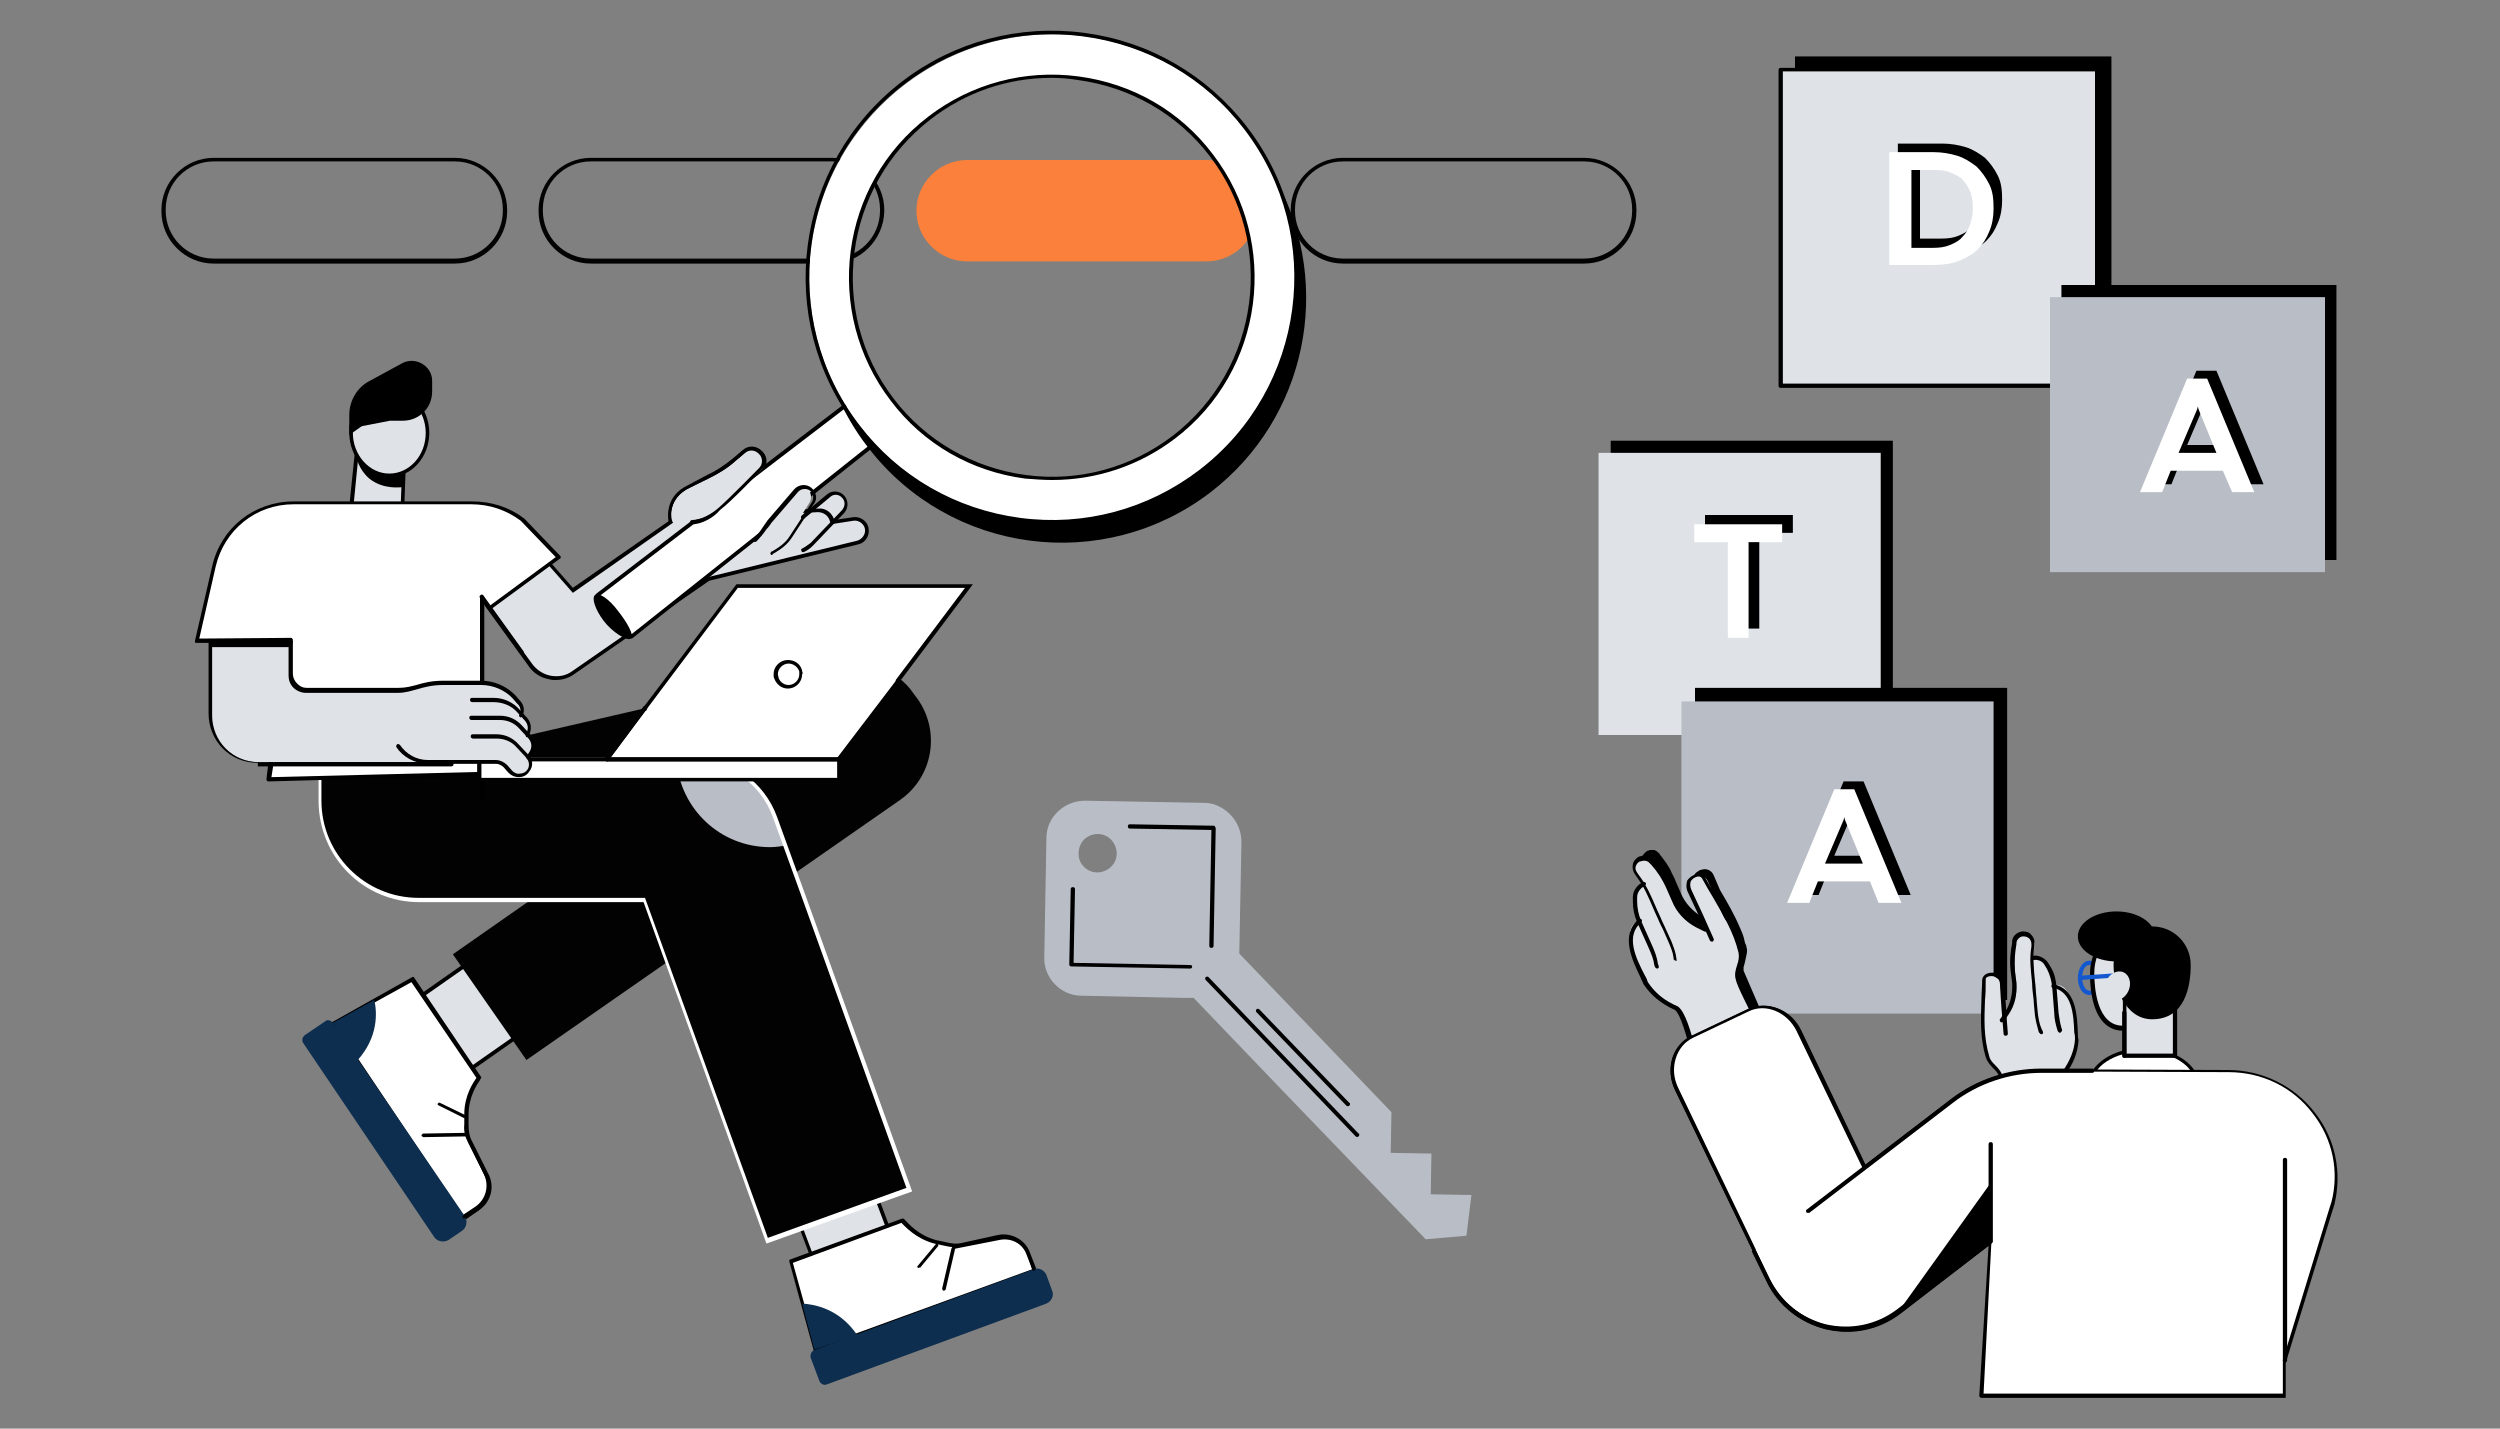 <svg xmlns="http://www.w3.org/2000/svg" xmlns:xlink="http://www.w3.org/1999/xlink" id="Layer_1" x="0px" y="0px" width="350px" height="200px" viewBox="0 0 350 200" style="enable-background:new 0 0 350 200;" xml:space="preserve"><rect x="0" y="0" width="350" height="200" fill="#808080" stroke="none"/><g> <g> <path style="fill:#FA803B;" d="M168.9,36.6h-33.5c-3.9,0-7.1-3.2-7.1-7.1v0c0-3.9,3.2-7.1,7.1-7.1h33.5c3.9,0,7.1,3.2,7.1,7.1v0 C176,33.4,172.8,36.6,168.9,36.6z"></path> <path style="fill:#020202;" d="M63.7,36.9H29.9c-4,0-7.3-3.3-7.3-7.3v-0.2c0-4,3.3-7.3,7.3-7.3h33.8c4,0,7.3,3.3,7.3,7.3v0.2 C71,33.6,67.7,36.9,63.7,36.9z M29.9,22.6c-3.7,0-6.7,3-6.7,6.7v0.2c0,3.7,3,6.7,6.7,6.7h33.8c3.7,0,6.7-3,6.7-6.7v-0.2 c0-3.7-3-6.7-6.7-6.7H29.9z"></path> <path style="fill:#020202;" d="M116.4,36.9H82.7c-4,0-7.3-3.3-7.3-7.3v-0.2c0-4,3.3-7.3,7.3-7.3h33.8c4,0,7.3,3.3,7.3,7.3v0.2 C123.7,33.6,120.4,36.9,116.4,36.9z M82.7,22.6c-3.7,0-6.7,3-6.7,6.7v0.2c0,3.7,3,6.7,6.7,6.7h33.8c3.7,0,6.7-3,6.7-6.7v-0.2 c0-3.7-3-6.7-6.7-6.7H82.7z"></path> <path style="fill:#020202;" d="M221.8,36.9H188c-4,0-7.3-3.3-7.3-7.3v-0.2c0-4,3.3-7.3,7.3-7.3h33.8c4,0,7.3,3.3,7.3,7.3v0.2 C229.1,33.6,225.8,36.9,221.8,36.9z M188,22.6c-3.7,0-6.7,3-6.7,6.7v0.2c0,3.7,3,6.7,6.7,6.7h33.8c3.7,0,6.7-3,6.7-6.7v-0.2 c0-3.7-3-6.7-6.7-6.7H188z"></path> </g> <g> <path style="fill:#FFFFFF;" d="M147.4,10.8c15.5,0,28.1,12.6,28.1,28.1S162.9,67,147.4,67s-28.1-12.6-28.1-28.1 S131.9,10.8,147.4,10.8 M147.4,4.8c-18.8,0-34.1,15.3-34.1,34.1S128.6,73,147.4,73c18.8,0,34.1-15.3,34.1-34.1 S166.2,4.8,147.4,4.8L147.4,4.8z"></path> </g> <g> <g> <g> <g> <g> <g> <polygon style="fill:#DFE3E8;" points="50,63.2 49.2,70.9 56.3,70.9 56.6,65.3 "></polygon> <path d="M56.3,71.2h-7.1c-0.1,0-0.1,0-0.2-0.1c0-0.1-0.1-0.1-0.1-0.2l0.8-7.8c0-0.1,0.1-0.1,0.1-0.2c0.1,0,0.1-0.1,0.2,0 l6.6,2.2c0.1,0,0.2,0.1,0.2,0.3l-0.2,5.6C56.6,71.1,56.5,71.2,56.3,71.2z M49.5,70.7h6.6l0.2-5.1l-6.1-2L49.5,70.7z"></path> </g> <path d="M56.4,68.2c0-0.9,0.1-1.9,0.1-2.8l-6.7-1.8c0.1,0.5,0.4,2.1,1.9,3.4C53.7,68.6,56.1,68.2,56.4,68.2z"></path> </g> </g> </g> </g> <g> <g> <g> <ellipse style="fill:#DFE3E8;" cx="54.5" cy="60.6" rx="5.3" ry="5.9"></ellipse> <path d="M54.5,66.8c-3.1,0-5.6-2.8-5.6-6.2c0-3.4,2.5-6.2,5.6-6.2c3.1,0,5.6,2.8,5.6,6.2C60.1,64,57.6,66.8,54.5,66.8z M54.5,54.9c-2.8,0-5.1,2.5-5.1,5.7c0,3.1,2.3,5.7,5.1,5.7c2.8,0,5.1-2.5,5.1-5.7C59.6,57.5,57.3,54.9,54.5,54.9z"></path> </g> </g> </g> </g> <g> <g> <rect x="52.4" y="136.7" transform="matrix(0.82 -0.572 0.572 0.82 -70.036 62.732)" style="fill:#DFE3E8;" width="24.9" height="12.3"></rect> <path d="M58.1,155.3C58.1,155.3,58.1,155.3,58.1,155.3c-0.1,0-0.2-0.1-0.2-0.1l-7-10.1c-0.1-0.1-0.1-0.3,0.1-0.4l20.4-14.3 c0.1,0,0.1-0.1,0.2,0c0.1,0,0.1,0.1,0.2,0.1l7,10.1c0.1,0.1,0.1,0.3-0.1,0.4l-20.4,14.3C58.2,155.3,58.2,155.3,58.1,155.3z M51.5,145l6.7,9.7l20-14l-6.7-9.7L51.5,145z"></path> </g> <rect x="53.9" y="141.5" transform="matrix(0.82 -0.572 0.572 0.82 -74.027 59.654)" style="fill:#020202;" width="8.1" height="12.3"></rect> </g> <g> <path style="fill:#020202;" d="M108.3,95l-41.6,9.6l3.8,17.7l14.8-4l-21.9,15.3l10.3,14.8L126,112c4.6-3.2,5.7-9.5,2.5-14.1 l-0.6-0.8c-0.6-0.9-1.3-1.6-2.2-2.3L108.3,95z"></path> <path style="fill:#B9BEC6;" d="M125.8,94.8c-2.4-1.8-5.4-2.5-8.4-1.8l-9,2.1L125.8,94.8z"></path> </g> <g> <g> <rect x="111.8" y="157.7" transform="matrix(0.936 -0.352 0.352 0.936 -52.258 52.228)" style="fill:#DFE3E8;" width="11.4" height="24.1"></rect> <path d="M116.4,183.4c0,0-0.1,0-0.1,0c-0.1,0-0.1-0.1-0.1-0.1l-8.5-22.6c0-0.1,0-0.3,0.1-0.3l10.7-4c0.1,0,0.1,0,0.2,0 c0.1,0,0.1,0.1,0.1,0.1l8.5,22.6c0,0.1,0,0.3-0.1,0.3L116.4,183.4C116.4,183.4,116.4,183.4,116.4,183.4z M108.2,160.7l8.3,22.1 l10.2-3.8l-8.3-22.1L108.2,160.7z"></path> </g> <rect x="114.7" y="174" transform="matrix(0.936 -0.352 0.352 0.936 -54.836 53.77)" style="fill:#020202;" width="11.4" height="7.3"></rect> </g> <g> <path style="fill:#020202;" d="M127.3,166.6L112.7,126l0,0l-4.2-11.6c-1.8-4.9-6.4-8.1-11.6-8.1H44.8v5.8 c0,7.7,6.2,13.9,13.9,13.9h31.6l17.2,47.7L127.3,166.6z"></path> <path style="fill:#B9BEC6;" d="M96.9,106.4h-2.2c0.5,6.8,6.1,12.2,13.1,12.2c0.7,0,1.4-0.1,2.1-0.2l-1.4-4 C106.7,109.6,102.1,106.4,96.9,106.4z"></path> <path style="fill:#FFFFFF;" d="M107.3,174.1l-17.2-47.8H58.7c-7.8,0-14.1-6.3-14.1-14.2v-6h52.4c5.3,0,10,3.3,11.8,8.3L113,126 l14.7,40.8L107.3,174.1z M45,106.6v5.5c0,7.5,6.1,13.6,13.6,13.6h31.7l17.2,47.6l19.4-7l-14.5-40.3l-4.2-11.6 c-1.7-4.8-6.3-7.9-11.3-7.9H45z"></path> </g> <g> <g> <g> <path style="fill:#DFE3E8;" d="M121.4,74c-0.2-0.9-1-1.5-1.8-1.4l-3,0.5l0-0.2c-0.2-0.9-1-1.6-1.9-1.5l-5.6,0.3 c-1.4,0.1-2.8-0.2-4-0.8l-2.4-1.2l4-3.9c0.6-0.6,0.6-1.6,0-2.2l-0.1-0.1c-0.6-0.6-1.6-0.7-2.2-0.1l-1.3,1.1 c-1.1,1-2.4,1.8-3.7,2.4c-1.2,0.6-2.6,1.3-3.2,1.6C93.3,70.2,94,73,94,73l-13.8,9.6l-3.1-3.6l-8.6,6.2l5.7,7.7 c1.4,2,4.1,2.6,6.2,1.2L99.2,81l20.9-5.1C121,75.7,121.5,74.9,121.4,74z"></path> <path style="fill:#DFE3E8;" d="M107.3,74.6l1.6-0.2c1-0.1,2-0.6,2.8-1.2l4.3-3.7c0.6-0.5,1.5-0.5,2.1,0.1c0.5,0.6,0.5,1.5,0,2 l-4.4,4.6c-0.4,0.4-0.8,0.7-1.2,0.9l-2.5,1.1L107.3,74.6z"></path> <path d="M112.4,77.3c-0.1,0-0.2-0.1-0.2-0.2c-0.1-0.1,0-0.3,0.1-0.3c0.4-0.2,0.8-0.5,1.2-0.8l4.4-4.6c0.4-0.5,0.5-1.2,0-1.7 c-0.4-0.5-1.2-0.6-1.7-0.1l-3.6,3c-0.1,0.1-0.3,0.1-0.4,0c-0.1-0.1-0.1-0.3,0-0.4l3.6-3c0.7-0.6,1.8-0.5,2.4,0.2 c0.6,0.7,0.6,1.7,0,2.4l-4.4,4.6c-0.4,0.4-0.8,0.7-1.3,0.9C112.5,77.3,112.4,77.3,112.4,77.3z"></path> <path d="M100.8,71.7c-0.1,0-0.1,0-0.2-0.1c-0.1-0.1-0.1-0.3,0-0.4l1.8-1.7c0.1-0.1,0.3-0.1,0.4,0c0.1,0.1,0.1,0.3,0,0.4 l-1.8,1.7C100.9,71.7,100.8,71.7,100.8,71.7z"></path> <path d="M77.8,95.2c-0.3,0-0.6,0-0.9-0.1c-1.2-0.2-2.3-0.9-3-2l-6.9-9.5l8.9-6.2l4.3,4.9l13.5-9.4c-0.1-0.7-0.3-3.1,2.2-4.6 c0.7-0.4,2.1-1.1,3.2-1.7c1.3-0.6,2.5-1.4,3.7-2.4l1.3-1.1c0.8-0.7,1.9-0.6,2.6,0.1l0.1,0.1c0.7,0.7,0.7,1.9-0.1,2.6l-3.7,3.7 l2.1,1.1c1.2,0.6,2.5,0.9,3.9,0.8l5.6-0.3c1-0.1,1.9,0.6,2.2,1.6l2.7-0.4c1-0.1,2,0.6,2.1,1.6c0.2,1-0.5,2-1.4,2.2l-20.9,5.1 L80.5,94.3C79.7,94.9,78.8,95.2,77.8,95.2z M67.8,83.7l6.6,9.1c0.6,0.9,1.6,1.6,2.7,1.8c1.1,0.2,2.2,0,3.1-0.7l18.9-13.1l0,0 l20.9-5.1c0.7-0.2,1.2-0.9,1.1-1.6c-0.1-0.7-0.8-1.3-1.6-1.2l-3.2,0.5l-0.1-0.4c-0.2-0.8-0.9-1.3-1.7-1.3L109,72 c-1.4,0.1-2.9-0.2-4.1-0.8l-2.7-1.4l4.2-4.2c0.5-0.5,0.5-1.3,0-1.9l-0.1-0.1c-0.5-0.5-1.3-0.6-1.9-0.1l-1.3,1.1 c-1.1,1-2.4,1.8-3.8,2.5c-1.6,0.8-2.7,1.3-3.2,1.6c-2.6,1.6-1.9,4.2-1.9,4.3l0,0.2L80.2,83l-4.3-4.9L67.8,83.7z"></path> </g> <g> <g> <polygon style="fill:#FFFFFF;" points="122.2,62.3 88.4,89.1 83.7,83.4 118.1,56.9 "></polygon> <path d="M88.4,89.4c-0.1,0-0.1,0-0.2-0.1l-4.7-5.8c0-0.1-0.1-0.1-0.1-0.2c0-0.1,0-0.1,0.1-0.2L118,56.7c0.1-0.1,0.3-0.1,0.4,0 c0.1,0.1,0.1,0.3,0,0.4L84,83.4l4.4,5.4l33.6-26.7c0.1-0.1,0.3-0.1,0.4,0c0.1,0.1,0.1,0.3,0,0.4L88.6,89.3 C88.5,89.4,88.5,89.4,88.4,89.4z"></path> <path d="M86.5,85.5c-1.2-1.6-2.6-2.6-3.2-2.2c-0.5,0.4,0,2,1.2,3.6c1.2,1.6,3.3,2.9,3.8,2.5C88.9,89,87.7,87,86.5,85.5z"></path> </g> <g> <path d="M147.3,73.3c-1.5,0-3-0.1-4.6-0.3c-9.1-1.2-17.2-5.9-22.8-13.2c-11.6-15.1-8.7-36.8,6.4-48.4c7.3-5.6,16.4-8,25.5-6.8 c9.1,1.2,17.2,5.9,22.8,13.2c11.6,15.1,8.7,36.8-6.4,48.4L168,66l0.2,0.2C162.1,70.8,154.8,73.3,147.3,73.3z M147.2,4.8 c-7.4,0-14.6,2.4-20.6,7c-14.9,11.4-17.7,32.8-6.3,47.7c5.5,7.2,13.5,11.8,22.5,13c9,1.2,17.9-1.2,25.1-6.7 c14.9-11.4,17.7-32.8,6.3-47.7c-5.5-7.2-13.5-11.8-22.5-13C150.2,4.9,148.7,4.8,147.2,4.8z"></path> <path d="M147.3,67.2c-1.2,0-2.5-0.1-3.8-0.2c-7.5-1-14.2-4.8-18.8-10.9c-9.5-12.4-7.2-30.3,5.3-39.8c6-4.6,13.5-6.6,21-5.6 c7.5,1,14.2,4.8,18.8,10.9c9.5,12.4,7.2,30.3-5.3,39.8l-0.2-0.2l0.2,0.2C159.5,65.2,153.5,67.2,147.3,67.2z M147.2,10.9 c-6.1,0-12,2-16.9,5.8c-12.2,9.4-14.5,26.9-5.2,39.1c4.5,5.9,11.1,9.7,18.5,10.7c7.4,1,14.7-1,20.6-5.5 c12.2-9.4,14.5-26.9,5.2-39.1c-4.5-5.9-11.1-9.7-18.5-10.7C149.7,11,148.4,10.9,147.2,10.9z"></path> <path d="M178.8,25.5c5.9,14,1.9,30.8-10.7,40.5c-15,11.5-36.5,8.7-48-6.3c-1.1-1.5-2.1-3-3-4.6c1.1,2.6,2.6,5.2,4.4,7.5 c11.5,15,33,17.8,48,6.3C183,58.5,186.6,40,178.8,25.5z"></path> </g> </g> <g> <path style="fill:#DFE3E8;" d="M105.5,75.5c1-0.3,1.2-1.8,1.9-2.6l3.6-4.3c0.5-0.6,1.7-0.6,2.3-0.1l-0.3-0.1 c0.6,0.5,0.7,1.4,0.3,2l-3.1,5c-0.3,0.4-0.8,1.1-1.3,1.3l-2.4,1.4L105.5,75.5z"></path> <path d="M108.1,77.7c-0.1,0-0.2,0-0.2-0.1c-0.1-0.1,0-0.3,0.1-0.4l0.1,0c1-0.6,1.9-1.2,2.5-2.2l3-4.6c0.4-0.5,0.3-1.3-0.2-1.7 c-0.5-0.4-1.3-0.3-1.7,0.2l-3.7,4.3c-0.2,0.3-0.4,0.6-0.7,0.9c-0.4,0.6-0.9,1.2-1.4,1.7c-0.1,0.1-0.3,0.1-0.4,0 c-0.1-0.1-0.1-0.3,0-0.4c0.5-0.4,0.9-1,1.3-1.6c0.2-0.3,0.5-0.7,0.7-1l3.7-4.3c0.6-0.7,1.7-0.8,2.4-0.2c0.7,0.6,0.9,1.6,0.3,2.3 l-3,4.6c-0.7,1.1-1.6,1.7-2.6,2.3l-0.1,0C108.2,77.6,108.1,77.7,108.1,77.7z"></path> </g> <g> <path style="fill:#DFE3E8;" d="M102.6,69.7c0.9-1.1,4-3.9,4-3.9c0.6-0.6,0.6-1.6,0-2.2l-0.1-0.1c-0.6-0.6-1.6-0.7-2.2-0.1 l-1.3,1.1c-1.1,1-2.4,1.8-3.7,2.4c-1.2,0.6-2.6,1.3-3.2,1.6C93.3,70.2,94,73,94,73S99.4,73.7,102.6,69.7z"></path> <path d="M96.9,73.4c-0.1,0-0.3-0.1-0.3-0.3c0-0.1,0.1-0.3,0.3-0.3c1.3,0,2.8-0.9,3.7-1.7c1.5-1.3,5.7-5.6,5.7-5.6 c0.5-0.5,0.5-1.4,0-1.9l-0.1-0.1c-0.5-0.5-1.3-0.6-1.9-0.1l-1.3,1.1c-1.1,1-2.4,1.8-3.8,2.5c-1.6,0.8-2.7,1.3-3.2,1.6 c-2.6,1.6-2,4.2-1.9,4.3c0,0.1-0.1,0.3-0.2,0.3c-0.1,0-0.3,0-0.3-0.2c0,0-0.7-3.1,2.2-4.8c0.7-0.4,2.1-1.1,3.2-1.7 c1.3-0.6,2.5-1.4,3.7-2.4l1.3-1.1c0.8-0.7,1.9-0.6,2.6,0.1l0.1,0.1c0.7,0.7,0.7,1.9-0.1,2.6c-0.2,0.2-4.2,4.4-5.8,5.6 C100,72.4,98.3,73.4,96.9,73.4C96.9,73.4,96.9,73.4,96.9,73.4z"></path> </g> </g> <path style="fill:#FFFFFF;" d="M67.4,94.2l3,14l-32.7,0.9L40,89.7H27.6L30,79.2c1.2-5.2,5.8-8.9,11.1-8.9h24.9 c2.6,0,5,0.8,7.1,2.3l5.1,5.3L70,84c0.1,0.4-1.3,0.7-1.3,1.1c0,0-1.2-1.6-1.2-1C67.7,85.9,67.5,92.6,67.4,94.2z"></path> <g> <g> <path d="M67.5,112.1c-0.2,0-0.3-0.1-0.3-0.3V83.7c0-0.2,0.1-0.3,0.3-0.3c0.2,0,0.3,0.1,0.3,0.3v28.1 C67.7,111.9,67.6,112.1,67.5,112.1z"></path> <path d="M78.5,77.9l-5.1-5.3c0,0,0,0,0,0c-2.1-1.6-4.6-2.4-7.3-2.4H41.1c-5.5,0-10.2,3.7-11.4,9.1l-2.4,10.4c0,0.1,0,0.2,0,0.2 c0,0.1,0.1,0.1,0.2,0.1h12.1l-2.3,19.1c0,0.1,0,0.1,0.1,0.2c0,0.1,0.1,0.1,0.2,0.1h0l32.7-0.9c0.1,0,0.1,0,0.2-0.1 c0-0.1,0.1-0.1,0-0.2L67.9,96c-0.1,0-0.3,0-0.4,0c0,0-0.1,0-0.1,0l2.7,12l-32.1,0.8l3-19.2c0-0.1,0-0.1-0.1-0.2 c0-0.1-0.1-0.1-0.2-0.1l-12.8,0.1l2.3-10.1c1.2-5.1,5.6-8.7,10.9-8.7h24.9c2.5,0,4.9,0.8,6.9,2.3l4.9,5.1l-9.5,7 c0.1,0.1,0.2,0.3,0.3,0.4l9.8-7.2c0.1,0,0.1-0.1,0.1-0.2C78.5,78.1,78.5,78,78.5,77.9z"></path> </g> <rect x="67.4" y="106.4" style="fill:#FFFFFF;" width="50" height="2.7"></rect> <g> <path d="M67.8,97.7l2,8.6H38.7c-0.1,0-0.3,0.1-0.3,0.3s0.1,0.3,0.3,0.3h31.8l-2.2-9.4C68.1,97.5,67.9,97.6,67.8,97.7z"></path> </g> </g> <polygon style="fill:#FFFFFF;" points="103.2,82.2 135.6,82.2 117.3,106.5 85.1,106.6 "></polygon> <g> <path d="M90.4,99.5c-0.1,0-0.1,0-0.2-0.1c-0.1-0.1-0.1-0.2-0.1-0.4l13-17.2h33.1l-10.3,13.7c-0.1,0.1-0.2,0.1-0.4,0.1 c-0.1-0.1-0.1-0.2-0.1-0.4l9.7-12.9h-31.8l-12.8,17C90.6,99.4,90.5,99.5,90.4,99.5z"></path> <path style="fill:#020202;" d="M85,106.6c-0.1,0-0.1,0-0.2-0.1c-0.1-0.1-0.1-0.2-0.1-0.4l5.4-7.2c0.1-0.1,0.2-0.1,0.4-0.1 c0.1,0.1,0.1,0.2,0.1,0.4l-5.4,7.2C85.2,106.6,85.1,106.6,85,106.6z"></path> <path d="M117.5,106.6H85c-0.1,0-0.3-0.1-0.3-0.3c0-0.1,0.1-0.3,0.3-0.3h32.5c0.1,0,0.3,0.1,0.3,0.3 C117.7,106.5,117.6,106.6,117.5,106.6z"></path> <path style="fill:#020202;" d="M117.5,106.6c-0.1,0-0.1,0-0.2-0.1c-0.1-0.1-0.1-0.2-0.1-0.4l8.3-10.9c0.1-0.1,0.2-0.1,0.4-0.1 c0.1,0.1,0.1,0.2,0.1,0.4l-8.3,10.9C117.6,106.6,117.6,106.6,117.5,106.6z"></path> <path style="fill:#020202;" d="M67.3,108.9h49.9v-2.3H67.3V108.9z M117.7,109.4H66.8v-3.3h50.9V109.4z"></path> </g> <g> <g> <path style="fill:#DFE3E8;" d="M29.4,99.9V90h11.3v4.3c0,1.2,1,2.2,2.2,2.2l18.5,0v10.2l-25.3,0 C32.4,106.6,29.4,103.6,29.4,99.9z"></path> <path style="fill:#DFE3E8;" d="M72.5,99.6l1.1,1.2c0.6,0.6,0.6,1.5,0.1,2.2l-1.1,1.5l-2.6-2.9H53.6v-3.5h15.5 C70.4,98.1,71.6,98.6,72.5,99.6z"></path> <path style="fill:#DFE3E8;" d="M72,97.4l0.6,0.7c0.6,0.6,0.6,1.5,0.1,2.2l-1.1,1.5l-2.6-2.9H53.6v-2.4h2.6c1.1,0,3-1.1,5.5-1.1 h5.7C69.2,95.4,70.8,96.1,72,97.4z"></path> <path style="fill:#DFE3E8;" d="M72.9,101.9l1.3,1.4c0.6,0.6,0.6,1.5,0.1,2.2l-1.1,1.5l-2.6-2.9H60.5v-3.5H70 C71.1,100.6,72.2,101.1,72.9,101.9z"></path> <path style="fill:#DFE3E8;" d="M72.4,104.4l1.4,1.5c0.5,0.6,0.6,1.4,0.1,2c-0.6,0.8-1.8,0.9-2.5,0.1l-0.7-0.8 c-0.4-0.4-0.9-0.6-1.4-0.6h-8.6c-2.2,0-3.8-0.1-6-3.5l14.7,0C70.6,103.1,71.7,103.6,72.4,104.4z"></path> </g> <g> <path d="M73.8,103.2c-0.1,0-0.1,0-0.1,0c-0.1-0.1-0.1-0.2-0.1-0.4c0.4-0.6,0.4-1.3-0.1-1.9l-1.1-1.2c-0.8-0.9-2-1.4-3.3-1.4h-3 c-0.1,0-0.3-0.1-0.3-0.3s0.1-0.3,0.3-0.3h3c1.4,0,2.7,0.6,3.6,1.6l1.1,1.2c0.6,0.7,0.7,1.7,0.2,2.5 C73.9,103.2,73.8,103.2,73.8,103.2z"></path> <path d="M73.9,106.3c-0.1,0-0.1,0-0.1,0c-0.1-0.1-0.1-0.2-0.1-0.4l0.4-0.6c0.4-0.6,0.4-1.3-0.1-1.9l-1.3-1.4 c-0.7-0.8-1.7-1.2-2.7-1.2h-4c-0.1,0-0.3-0.1-0.3-0.3s0.1-0.3,0.3-0.3h4c1.2,0,2.3,0.5,3.1,1.4l1.3,1.4c0.6,0.7,0.7,1.7,0.2,2.5 l-0.4,0.6C74.1,106.3,74,106.3,73.9,106.3z"></path> <path d="M72.6,108.8c-0.5,0-1-0.2-1.4-0.6l-0.7-0.8c-0.3-0.3-0.8-0.5-1.2-0.5h-9.5c-1.7,0-3.4-0.9-4.3-2.3 c-0.1-0.1,0-0.3,0.1-0.4c0.1-0.1,0.3,0,0.4,0.1c0.9,1.3,2.3,2.1,3.9,2.1h9.5c0.6,0,1.2,0.3,1.6,0.7l0.7,0.8 c0.3,0.3,0.7,0.5,1.1,0.4c0.4,0,0.8-0.2,1-0.5c0.4-0.5,0.3-1.2-0.1-1.7l-1.4-1.5c-0.7-0.8-1.7-1.2-2.8-1.2h-3.3 c-0.1,0-0.3-0.1-0.3-0.3s0.1-0.3,0.3-0.3h3.3c1.2,0,2.3,0.5,3.1,1.4l1.4,1.5c0.6,0.6,0.7,1.6,0.1,2.3 C73.8,108.5,73.3,108.8,72.6,108.8C72.7,108.8,72.7,108.8,72.6,108.8z"></path> <path d="M36.1,106.8c-1.9,0-3.6-0.7-4.9-2c-1.3-1.3-2-3.1-2-4.9V89.7h11.8v4.6c0,0.5,0.2,1,0.6,1.4c0.4,0.4,0.8,0.6,1.3,0.6 c0,0,0,0,0,0h12.9c1,0,1.7-0.2,2.5-0.4c1-0.3,2.1-0.6,3.8-0.6h5.3c1.8,0,3.6,0.8,4.8,2.1l0.6,0.7c0.6,0.6,0.7,1.5,0.3,2.2 c-0.1,0.1-0.2,0.2-0.3,0.1c-0.1-0.1-0.2-0.2-0.1-0.3c0.3-0.5,0.2-1.2-0.3-1.6l-0.6-0.7c-1.1-1.2-2.8-1.9-4.4-1.9h-5.3 c-1.6,0-2.7,0.3-3.7,0.6c-0.8,0.2-1.6,0.5-2.7,0.5H42.8c0,0,0,0,0,0c-0.6,0-1.3-0.3-1.7-0.7c-0.5-0.5-0.7-1.1-0.7-1.7v-4H29.7 v9.6c0,1.7,0.7,3.4,1.9,4.6c1.2,1.2,2.8,1.9,4.6,1.9c0,0,0,0,0,0h27c0.1,0,0.3,0.1,0.3,0.3c0,0.1-0.1,0.3-0.3,0.3H36.1 C36.1,106.8,36.1,106.8,36.1,106.8z"></path> </g> </g> </g> <g> <path style="fill:#B9BEC6;" d="M146.5,117.3l-0.3,16.7c-0.1,2.9,2.3,5.4,5.2,5.4l14.1,0.3l1.6,0l11.7,12.2l20.8,21.6l5.7-0.5 l0.7-5.7l0,0l-5.7-0.1l0.1-5.7l0,0l-5.7-0.1l0.1-5.7l-14-14.6l-7.3-7.6l0.3-15.6c0-2.4-1.5-4.4-3.6-5.2c-0.1,0-0.2-0.1-0.2-0.1 c-0.4-0.1-0.9-0.2-1.4-0.2l-16.7-0.3C149,112.1,146.5,114.4,146.5,117.3z M151.8,117.5c1.1-1,2.8-1,3.8,0.1c1,1.1,1,2.8-0.1,3.8 c-1.1,1-2.8,1-3.8-0.1C150.7,120.3,150.8,118.5,151.8,117.5z"></path> <path d="M170.2,115.9C170.2,115.9,170.2,116,170.2,115.9l-0.3,16.5c0,0.2-0.1,0.3-0.3,0.3c-0.2,0-0.3-0.1-0.3-0.3l0.3-16.2 l-11.4-0.2c-0.2,0-0.3-0.1-0.3-0.3c0-0.2,0.1-0.3,0.3-0.3l11.7,0.2c0.1,0,0.1,0,0.2,0.1C170.1,115.8,170.2,115.9,170.2,115.9z"></path> <path d="M166.9,135.3C166.9,135.3,166.9,135.4,166.9,135.3c0,0.2-0.1,0.3-0.3,0.3l-16.6-0.3c-0.2,0-0.3-0.1-0.3-0.3l0.2-10.5 c0-0.2,0.1-0.3,0.3-0.3c0.2,0,0.3,0.1,0.3,0.3l-0.2,10.3l16.3,0.3C166.8,135.1,166.9,135.2,166.9,135.3z"></path> <path d="M190.3,158.8c0,0.1,0,0.2-0.1,0.3c-0.1,0.1-0.3,0.1-0.4,0l-21-21.9c-0.1-0.1-0.1-0.3,0-0.4c0.1-0.1,0.3-0.1,0.4,0l21,21.9 C190.3,158.7,190.3,158.8,190.3,158.8z"></path> <path d="M189,154.5c0,0.1,0,0.2-0.1,0.3c-0.1,0.1-0.3,0.1-0.4,0l-12.6-13.1c-0.1-0.1-0.1-0.3,0-0.4c0.1-0.1,0.3-0.1,0.4,0 l12.6,13.1C188.9,154.4,189,154.4,189,154.5z"></path> </g> <g> <rect x="251.3" y="7.9" width="44.3" height="44.3"></rect> <g> <rect x="249.4" y="9.8" style="fill:#DFE3E8;" width="44.3" height="44.3"></rect> <path d="M293.6,54.3h-44.3c-0.2,0-0.3-0.1-0.3-0.3V9.8c0-0.2,0.1-0.3,0.3-0.3h44.3c0.2,0,0.3,0.1,0.3,0.3V54 C293.9,54.2,293.8,54.3,293.6,54.3z M249.6,53.7h43.7V10h-43.7V53.7z"></path> </g> </g> <g> <rect x="225.5" y="61.7" width="39.5" height="39.5"></rect> <rect x="223.8" y="63.4" style="fill:#DFE3E8;" width="39.5" height="39.5"></rect> </g> <g> <rect x="288.6" y="39.9" width="38.5" height="38.5"></rect> <rect x="287" y="41.6" style="fill:#B9BEC6;" width="38.5" height="38.5"></rect> </g> <g> <g> <rect x="237.3" y="96.3" width="43.7" height="43.7"></rect> <rect x="235.4" y="98.2" style="fill:#B9BEC6;" width="43.7" height="43.7"></rect> </g> <g> <g> <g> <path style="fill:#DFE3E8;" d="M279.9,150.2c-0.2-0.3-1.9-1.6-2.2-4.2l-0.1-1c-0.1-1.1,0-6.9-0.1-8l1.2-0.6l1.3,0.8l0.4,4.5 l0.8,8.4L279.9,150.2z"></path> <path style="fill:#DFE3E8;" d="M280.8,148.2l3.2-5c0.8-1.3,1.2-2.8,1-4.3c-0.3-2.9-0.5-4.2-0.2-6.3l0-0.3 c0.1-0.8-0.5-1.5-1.3-1.4l-0.1,0c-0.6,0.1-1,0.5-1.1,1c-0.2,1.2-0.4,2.4-0.2,4.1l0.2,1.6c0.1,1.5-0.2,3-1,4.3l-0.9,1.4 L280.8,148.2z"></path> <path style="fill:#DFE3E8;" d="M288.3,146.3l-0.7-8.2c-0.1-0.9-0.3-1.7-0.8-2.5l-0.3-0.5c-0.5-0.9-1.7-1.2-2.6-0.7 c-0.3,0.2-0.5,0.6-0.3,1l0.4,0.8c0.5,0.9,0.9,2,1,3.1l0.7,7.4L288.3,146.3z"></path> <path style="fill:#DFE3E8;" d="M290,148.1c0.5-1.1,0.8-2.4,0.7-3.6l-0.2-2.7c-0.1-0.9-0.3-1.7-0.8-2.5l-0.3-0.5 c-0.5-0.9-1.7-1.2-2.6-0.7c-0.3,0.2-0.5,0.6-0.3,1l1.3,2.2l0.9,9.7L290,148.1z"></path> <polygon style="fill:#DFE3E8;" points="289.3,155.6 287.5,137.9 284.6,139.2 279.3,144.3 280.6,156.2 "></polygon> </g> <g> <path d="M285.8,144.8c-0.1,0-0.2-0.1-0.3-0.2l-0.1-0.2c-0.2-0.7-0.4-1.5-0.5-2.2c-0.1-0.9-0.2-2.1-0.2-2.3 c-0.1-0.8-0.2-1.6-0.2-2.2c-0.2-2.1-0.4-3.4-0.1-5.2l0-0.3c0-0.3-0.1-0.6-0.3-0.8c-0.2-0.2-0.5-0.3-0.8-0.3l-0.1,0 c-0.4,0-0.8,0.4-0.9,0.8l0,0.3c-0.2,1.1-0.3,2.2-0.2,3.8l0.2,1.6c0.1,1.6-0.2,3.1-1.1,4.4l-0.7,1c-0.1,0.1-0.3,0.2-0.4,0.1 c-0.1-0.1-0.2-0.3-0.1-0.4l0.7-1c0.8-1.2,1.1-2.7,1-4.1l-0.2-1.6c-0.2-1.7,0-2.8,0.2-4l0-0.3c0.1-0.7,0.7-1.2,1.4-1.3l0.1,0 c0.5,0,0.9,0.1,1.2,0.5c0.3,0.3,0.5,0.8,0.4,1.2l0,0.3c-0.2,1.7-0.1,2.9,0.1,5c0.1,0.6,0.1,1.4,0.2,2.2c0,0.2,0.1,1.3,0.2,2.3 c0.1,0.7,0.2,1.4,0.5,2.1l0.1,0.2C286.1,144.6,286.1,144.7,285.8,144.8C285.9,144.8,285.9,144.8,285.8,144.8z"></path> <path d="M288.4,144.6c-0.1,0-0.2-0.1-0.3-0.2l-0.1-0.3c-0.2-0.7-0.4-1.5-0.4-2.2l-0.3-3.8c-0.1-0.8-0.3-1.6-0.7-2.4l-0.3-0.5 c-0.3-0.6-0.9-0.9-1.6-0.8c-0.2,0-0.3-0.1-0.3-0.3c0-0.2,0.1-0.3,0.3-0.3c0.8-0.1,1.7,0.4,2.1,1.1l0.3,0.5 c0.5,0.8,0.7,1.7,0.8,2.6l0.3,3.8c0.1,0.7,0.2,1.4,0.4,2.1l0.1,0.3C288.7,144.3,288.6,144.5,288.4,144.6 C288.4,144.6,288.4,144.6,288.4,144.6z"></path> <path d="M289.3,155.9c-0.1,0-0.2-0.1-0.3-0.2c0-0.2-0.1-0.4-0.1-0.7c-0.3-1.5-0.8-3.8-0.2-4.9l0,0c1.1-1.6,1.7-3,1.8-4.6 c0-0.3,0-0.6-0.1-0.9c-0.1-2.6-0.3-5.8-3-6.3c-0.2,0-0.2-0.2-0.2-0.3c0-0.2,0.2-0.2,0.3-0.2c3.1,0.6,3.3,4.2,3.4,6.8 c0,0.3,0,0.7,0.1,1l0,0l0,0c-0.1,1.7-0.7,3.3-1.9,4.9c-0.5,1,0,3.2,0.3,4.5c0.1,0.3,0.1,0.6,0.2,0.8 C289.6,155.7,289.5,155.9,289.3,155.9C289.3,155.9,289.3,155.9,289.3,155.9z"></path> <path d="M280.6,156.5c-0.1,0-0.3-0.1-0.3-0.3c0-0.2,0-0.5,0-0.9c-0.1-1.3-0.2-3.6-0.4-4.5c-0.1-0.5-0.5-0.9-0.9-1.3 c-0.4-0.4-0.8-0.9-1-1.5c-0.8-2.7-0.7-5.3-0.6-8c0-0.9,0.1-1.8,0.1-2.8c0-0.3,0.2-0.6,0.5-0.8c0.5-0.3,1.3-0.3,1.9,0l0,0 c0.3,0.3,0.6,0.8,0.7,1.4l0,0c0.2,2.2,0.3,4.6,0.5,6.9c0,0.2-0.1,0.3-0.3,0.3c-0.2,0-0.3-0.1-0.3-0.3c-0.2-2.3-0.4-4.7-0.5-6.9 l0,0c0-0.4-0.2-0.8-0.5-1c-0.4-0.2-1-0.2-1.3,0c-0.2,0.1-0.2,0.2-0.2,0.4c0,1,0,1.9-0.1,2.8c-0.1,2.7-0.2,5.2,0.6,7.9 c0.1,0.5,0.5,0.9,0.9,1.3c0.4,0.4,0.8,0.9,1,1.5c0.3,1,0.4,3.2,0.5,4.6c0,0.3,0,0.6,0,0.9C280.8,156.4,280.7,156.5,280.6,156.5 C280.6,156.5,280.6,156.5,280.6,156.5z"></path> </g> </g> <g> <path d="M237.1,143.6l0.9,2l8.5-4c0,0,0.1,0-0.5-1.3l-1.9-4.4c0-0.2,0-0.4,0-0.5c0.1-0.3,0.2-0.7,0.3-1.2 c0.1-0.5,0.3-1.1,0.1-1.6c0-0.2-0.1-0.4-0.2-0.6c-0.1-0.5-0.2-0.9-0.4-1.4l-0.3-0.7c-0.8-1.9-1.8-3.6-2.8-5.3l-0.9-2.1 c-0.3-0.7-1.1-1-1.8-0.7l-0.1,0c-0.1,0.1-0.2,0.1-0.3,0.2c-0.2,0.1-0.4,0.3-0.5,0.5c-0.1,0.4-0.1,0.9,0.1,1.4 c0.8,1.6,1.6,3.4,2.4,5.2l-1.2-0.6c-1.4-0.8-2.6-2-3.2-3.5l-0.7-1.6c-0.2-0.6-0.5-1-0.7-1.5c0-0.1-0.1-0.2-0.1-0.2 c0-0.1-0.1-0.1-0.1-0.2c-0.1-0.1-0.1-0.2-0.2-0.3c0-0.1-0.1-0.1-0.1-0.2c-0.3-0.4-0.5-0.7-0.8-1.1c0,0-0.1-0.1-0.1-0.1 c-0.1-0.1-0.1-0.2-0.2-0.3c0,0,0,0,0,0c-0.2-0.2-0.4-0.4-0.7-0.5c0,0,0,0,0,0c0,0-0.1,0-0.1,0c-0.2,0-0.4,0-0.5,0 c-0.1,0-0.1,0-0.2,0.1l-0.1,0c-0.1,0-0.2,0.1-0.3,0.2c-0.6,0.4-0.7,1.3-0.3,1.9l0.2,0.3c0.1,0.1,0.2,0.2,0.3,0.4 c0,0,0.1,0.1,0.1,0.1c0.1,0.1,0.1,0.2,0.2,0.2c0,0,0.1,0.1,0.1,0.1c0,0.1,0.1,0.1,0.1,0.2c0,0,0.1,0.1,0.1,0.1 c0,0.1,0.1,0.1,0.1,0.2c0,0,0,0,0,0c0,0,0,0,0,0l0,0c0,0,0,0,0,0c-0.1,0-0.1,0.1-0.2,0.1c0,0,0,0-0.1,0c-0.1,0-0.1,0.1-0.2,0.1 c0,0,0,0,0,0c-0.1,0-0.1,0.1-0.2,0.1c0,0,0,0,0,0c-0.1,0.1-0.1,0.1-0.2,0.2c0,0,0,0,0,0c0,0.1-0.1,0.1-0.1,0.2c0,0,0,0,0,0.1 c0,0.1-0.1,0.2-0.1,0.2c0,0,0,0,0,0c0,0.1,0,0.2-0.1,0.2c0,0,0,0,0,0.1c0,0.1,0,0.2,0,0.3l0,0.6c0,0.9,0.2,1.7,0.5,2.5 c-0.8,0.3-1.3,1-1.3,1.9l0,0.6c0,0.8,0.1,1.5,0.4,2.2c0.4,1.4,1.2,2.9,1.8,4.1c0.8,1.3,1.9,2.2,3.3,3l0.9,0.6 C235.3,140.4,237.6,145.3,237.1,143.6z"></path> <g> <path style="fill:#DFE3E8;" d="M243.2,136.5c0-0.4,1-2.5-0.1-5.1l-0.4-1c-0.5-1.1-1-1.2-1.5-2.3l-2.1-4.7 c-0.3-0.7-1.1-1-1.8-0.7l-0.1,0c-0.7,0.3-1,1.1-0.7,1.8l5.5,12.5L243.2,136.5z"></path> <path style="fill:#DFE3E8;" d="M241.3,135l-5.7-3.1c-1.4-0.8-2.6-2-3.2-3.5c-1.3-2.9-1.7-4.3-3.1-6.1l-0.2-0.3 c-0.5-0.7-0.3-1.7,0.5-2l0.1,0c0.6-0.2,1.2-0.1,1.6,0.4c0.8,1.1,1.6,2,2.4,3.8l0.7,1.6c0.7,1.5,1.8,2.7,3.2,3.5l1.5,0.8 L241.3,135z"></path> <path style="fill:#DFE3E8;" d="M233.2,137.2l-3.6-8.2c-0.4-0.9-0.6-1.8-0.6-2.8l0-0.6c0-1.1,0.9-2,2.1-2c0.4,0,0.8,0.3,0.8,0.8 l0,1c0,1.2,0.2,2.3,0.7,3.4l3.2,7.3L233.2,137.2z"></path> <path style="fill:#DFE3E8;" d="M232.5,139.8c-1.1-0.8-2-1.8-2.5-3.1l-1.2-2.6c-0.4-0.9-0.6-1.8-0.6-2.8l0-0.6 c0-1.1,0.9-2,2.1-2c0.4,0,0.8,0.3,0.8,0.8l0,2.7l4.2,9.6L232.5,139.8z"></path> <polygon style="fill:#DFE3E8;" points="237.1,146.5 229.5,128.8 232.9,128.5 240.6,130.6 245.7,142.5 "></polygon> </g> <g> <path d="M234.6,134.5c-0.1,0-0.2-0.1-0.3-0.2l0-0.2c-0.1-0.8-0.4-1.5-0.7-2.2c-0.4-0.9-0.9-2.1-1-2.2c-0.4-0.8-0.7-1.6-1-2.2 c-0.9-2.1-1.4-3.3-2.5-4.8l-0.2-0.3c-0.3-0.4-0.4-0.9-0.3-1.4c0.1-0.5,0.5-0.9,0.9-1.1l0.1,0c0.7-0.3,1.5-0.1,1.9,0.5l0.2,0.2 c0.7,1,1.5,2,2.2,3.7l0.7,1.6c0.6,1.4,1.7,2.6,3.1,3.4l1.2,0.6c0.1,0.1,0.2,0.2,0.1,0.4c-0.1,0.1-0.2,0.2-0.4,0.1l-1.2-0.6 c-1.5-0.8-2.7-2.1-3.3-3.6l-0.7-1.6c-0.7-1.6-1.4-2.6-2.2-3.5l-0.2-0.2c-0.3-0.4-0.8-0.5-1.3-0.3l-0.1,0 c-0.3,0.1-0.5,0.4-0.6,0.7c-0.1,0.3,0,0.6,0.2,0.9l0.2,0.3c1.2,1.6,1.7,2.8,2.6,4.9c0.3,0.6,0.6,1.4,1,2.2 c0.1,0.2,0.6,1.3,1,2.2c0.3,0.8,0.6,1.5,0.7,2.4l0,0.2C234.9,134.3,234.8,134.5,234.6,134.5 C234.6,134.5,234.6,134.5,234.6,134.5z"></path> <path d="M232,135.6c-0.1,0-0.2-0.1-0.3-0.2l-0.1-0.3c-0.1-0.8-0.4-1.5-0.7-2.2l-1.7-3.8c-0.4-0.9-0.6-1.9-0.6-2.9l0-0.6 c0-0.9,0.6-1.7,1.4-2.1c0.1-0.1,0.3,0,0.4,0.1c0.1,0.1,0,0.3-0.1,0.4c-0.6,0.3-1.1,0.9-1.1,1.6l0,0.6c0,0.9,0.2,1.8,0.5,2.6 l1.7,3.8c0.3,0.7,0.6,1.5,0.7,2.3l0.1,0.3C232.3,135.4,232.2,135.6,232,135.6C232.1,135.6,232.1,135.6,232,135.6z"></path> <path d="M237.4,148.8c-0.1,0-0.2-0.1-0.3-0.2c-0.1-0.3-0.2-0.8-0.4-1.4c-0.5-1.8-1.4-5.2-2.2-5.8c-2-0.9-3.4-2.1-4.4-3.6l0,0 c-0.1-0.3-0.3-0.6-0.4-0.9c-1.2-2.5-2.9-6-0.3-8.2c0.1-0.1,0.3-0.1,0.4,0c0.1,0.1,0.1,0.3,0,0.4c-2.3,1.9-0.8,5,0.5,7.5 c0.2,0.3,0.3,0.6,0.4,0.9c1,1.5,2.3,2.6,4.2,3.4l0,0c1,0.7,1.8,3.4,2.5,6.1c0.2,0.6,0.3,1.1,0.4,1.4 C237.7,148.6,237.6,148.7,237.4,148.8C237.5,148.8,237.4,148.8,237.4,148.8z"></path> <path d="M246.6,144.4c-0.1,0-0.2-0.1-0.3-0.2c-0.1-0.3-0.4-0.8-0.7-1.4c-0.9-1.9-2.4-4.7-2.6-5.7c-0.2-0.7,0-1.4,0.2-2 c0.2-0.6,0.3-1.1,0.2-1.7c-0.7-2.9-2.1-5.2-3.6-7.8c-0.5-0.8-1-1.7-1.5-2.6c-0.1-0.2-0.2-0.2-0.4-0.3c-0.4,0-0.9,0.2-1.2,0.7 c-0.1,0.3-0.1,0.8,0.1,1.2c1,2.1,2.1,4.5,3.1,6.8c0.1,0.1,0,0.3-0.1,0.4c-0.1,0.1-0.3,0-0.4-0.1c-1-2.3-2.1-4.7-3.1-6.8 c-0.3-0.6-0.2-1.2-0.1-1.6l0,0c0.4-0.6,1.1-1,1.7-0.9c0.4,0,0.7,0.2,0.9,0.6c0.5,0.9,1,1.7,1.5,2.6c1.5,2.5,3,4.9,3.7,7.9 c0.2,0.7,0,1.4-0.2,2c-0.2,0.6-0.3,1.1-0.2,1.7c0.2,1,1.7,3.8,2.6,5.6c0.3,0.6,0.6,1.1,0.7,1.4c0.1,0.1,0,0.3-0.1,0.4 C246.7,144.4,246.6,144.4,246.6,144.4z"></path> </g> </g> <g> <g> <ellipse style="fill:#FFFFFF;" cx="300.1" cy="152" rx="7.6" ry="5.1"></ellipse> <path d="M300.1,157.3c-4.3,0-7.8-2.4-7.8-5.3c0-2.9,3.5-5.3,7.8-5.3c4.3,0,7.8,2.4,7.8,5.3C308,154.9,304.5,157.3,300.1,157.3z M300.1,147.2c-4,0-7.3,2.1-7.3,4.8c0,2.6,3.3,4.8,7.3,4.8c4,0,7.3-2.1,7.3-4.8C307.4,149.3,304.2,147.2,300.1,147.2z"></path> </g> <g> <path d="M247.8,179.9c-0.1,0-0.2-0.1-0.2-0.2l-13.1-27.1c-0.7-1.5-0.8-3.2-0.3-4.6c0.5-1.3,1.4-2.4,2.7-3l7.8-3.7 c2.7-1.3,6.1,0,7.5,3l14.6,30.5c0,0.1,0,0.2,0,0.2c0,0.1-0.1,0.1-0.2,0.2L247.8,179.9C247.8,179.9,247.8,179.9,247.8,179.9z M246.8,141.3c-0.7,0-1.3,0.1-2,0.4l-7.8,3.7c-1.1,0.5-2,1.5-2.4,2.7c-0.5,1.3-0.4,2.9,0.3,4.2l13,26.9l18.2-4.7l-14.5-30.2 C250.6,142.5,248.7,141.3,246.8,141.3z"></path> </g> <g> <path style="fill:#FFFFFF;" d="M326.6,168.4c0,0.2-0.1,0.4-0.2,0.6l-6.6,21.5v4.9h-42.5l1.3-21.6l-12.8,9.8 c-6.1,4.7-15,2.6-18.3-4.3l-2-4.1l0,0l-10.9-22.7c-1.3-2.8-0.3-6,2.2-7.3l7.8-3.7c2.6-1.2,5.7,0,7.1,2.8l9.2,19.1l12.2-9.3 c3.6-2.8,8.1-4.3,12.6-4.3l26.2,0.1C321.7,149.9,329,159,326.6,168.4z"></path> <path d="M319.9,195.7h-42.5c-0.1,0-0.1,0-0.2-0.1c-0.1-0.1-0.1-0.1-0.1-0.2l1.3-21l-12.3,9.5c-3,2.3-6.8,3.1-10.4,2.2 c-3.6-0.9-6.7-3.3-8.3-6.7l-2-4.1c0,0,0-0.1,0-0.1l-10.9-22.6c-0.7-1.4-0.8-3-0.4-4.4c0.4-1.4,1.4-2.6,2.7-3.2l7.8-3.7 c2.7-1.3,6.1,0,7.5,3l9,18.8l11.9-9.1c3.6-2.8,8.2-4.3,12.7-4.3c0,0,0,0,0,0l26.2,0.1c4.8,0,9.3,2.2,12.2,6 c2.9,3.7,3.8,8.4,2.7,12.9c-0.1,0.2-0.1,0.4-0.2,0.6l-6.6,21.5v4.9C320.1,195.6,320,195.7,319.9,195.7z M277.7,195.1h41.9v-4.6 c0,0,0-0.1,0-0.1l6.6-21.5c0.1-0.2,0.1-0.4,0.2-0.6c0,0,0,0,0,0c1.1-4.3,0.2-8.8-2.6-12.4c-2.8-3.7-7.1-5.8-11.8-5.8l-26.2-0.1 c-4.5,0-8.9,1.5-12.5,4.2l-12.2,9.3c-0.1,0.1-0.2,0.1-0.2,0c-0.1,0-0.1-0.1-0.2-0.1l-9.2-19.1c-1.3-2.6-4.3-3.9-6.7-2.7 l-7.8,3.7c-1.2,0.6-2,1.6-2.4,2.9c-0.4,1.3-0.3,2.7,0.3,4l10.9,22.7c0,0,0,0.1,0,0.1l1.9,4c1.6,3.2,4.4,5.5,7.9,6.4 c3.5,0.8,7.1,0.1,10-2.1l12.8-9.8c0.1-0.1,0.2-0.1,0.3,0c0.1,0.1,0.2,0.2,0.1,0.3L277.7,195.1z"></path> </g> <path d="M253.1,169.8c-0.1,0-0.2,0-0.2-0.1c-0.1-0.1-0.1-0.3,0.1-0.4l20.1-15.4c3.6-2.8,8.2-4.3,12.7-4.3c0,0,0,0,0,0l7.1,0 c0.2,0,0.3,0.1,0.3,0.3c0,0.2-0.1,0.3-0.3,0.3c0,0,0,0,0,0l-7.1,0c0,0,0,0,0,0c-4.5,0-8.9,1.5-12.4,4.2l-20.1,15.4 C253.2,169.8,253.1,169.8,253.1,169.8z"></path> <path d="M258.5,186.4c-1,0-1.9-0.1-2.9-0.3c-3.6-0.9-6.7-3.3-8.3-6.7l-2-4.1c-0.1-0.1,0-0.3,0.1-0.4c0.1-0.1,0.3,0,0.4,0.1 l2,4.1c1.6,3.2,4.4,5.5,7.9,6.4c3.5,0.8,7.1,0.1,10-2.1l12.8-9.8c0.1-0.1,0.3-0.1,0.4,0.1c0.1,0.1,0.1,0.3-0.1,0.4l-12.8,9.8 C263.8,185.5,261.2,186.4,258.5,186.4z"></path> <path d="M319.9,190.8c-0.2,0-0.3-0.1-0.3-0.3v-28.1c0-0.2,0.1-0.3,0.3-0.3c0.2,0,0.3,0.1,0.3,0.3v28.1 C320.1,190.7,320,190.8,319.9,190.8z"></path> <path d="M278.7,174.1c-0.2,0-0.3-0.1-0.3-0.3v-13.6c0-0.2,0.1-0.3,0.3-0.3s0.3,0.1,0.3,0.3v13.6 C278.9,173.9,278.8,174.1,278.7,174.1z"></path> <polygon points="265.8,183.6 278.7,173.8 278.7,165.6 "></polygon> </g> </g> <g> <path style="fill:#1458D0;" d="M292.5,139.3c-0.9,0-1.6-1-1.6-2.4c0-1.3,0.7-2.4,1.6-2.4c0.9,0,1.6,1,1.6,2.4 C294.1,138.3,293.4,139.3,292.5,139.3z M292.5,135.1c-0.6,0-1,0.8-1,1.8c0,1,0.5,1.8,1,1.8c0.6,0,1-0.8,1-1.8 C293.5,135.9,293,135.1,292.5,135.1z"></path> <g> <path style="fill:#DFE3E8;" d="M292.9,136.3c0,3.6,0.9,7.7,4.3,7.7c3.4,0,7.9-4.1,7.9-7.7c0-3.6-2.7-6.6-6.1-6.6 C295.7,129.7,292.9,132.6,292.9,136.3z"></path> <path d="M297.2,144.3c-2.9,0-4.6-2.9-4.6-8c0-3.8,2.9-6.9,6.4-6.9c3.5,0,6.4,3.1,6.4,6.9C305.4,140.1,300.6,144.3,297.2,144.3z M299,129.9c-3.2,0-5.8,2.8-5.8,6.3c0,2.2,0.4,7.4,4,7.4c3.2,0,7.6-3.9,7.6-7.4C304.9,132.8,302.3,129.9,299,129.9z"></path> </g> <g> <rect x="297.4" y="136.3" transform="matrix(-1 -1.224647e-16 1.224647e-16 -1 601.894 284.07)" style="fill:#DFE3E8;" width="7" height="11.6"></rect> <path d="M304.5,148.1h-7c-0.2,0-0.3-0.1-0.3-0.3v-11.6c0-0.2,0.1-0.3,0.3-0.3h7c0.2,0,0.3,0.1,0.3,0.3v11.6 C304.7,148,304.6,148.1,304.5,148.1z M297.7,147.5h6.5v-11h-6.5V147.5z"></path> </g> <path d="M297.4,148.1c-0.2,0-0.3-0.1-0.3-0.3v-6c0-0.2,0.1-0.3,0.3-0.3c0.2,0,0.3,0.1,0.3,0.3v6 C297.7,148,297.6,148.1,297.4,148.1z"></path> <g> <path d="M295.9,135.1c0,3,1.6,7.6,5.4,7.6c4.6,0,5.4-4.6,5.4-7.6c0-3-2.4-5.4-5.4-5.4S295.9,132.2,295.9,135.1z"></path> <ellipse cx="296.3" cy="131.1" rx="5.4" ry="3.5"></ellipse> </g> <path style="fill:#1458D0;" d="M291.2,137.2c-0.1,0-0.3-0.1-0.3-0.3c0-0.2,0.1-0.3,0.3-0.3l5.8-0.4c0.2,0,0.3,0.1,0.3,0.3 c0,0.2-0.1,0.3-0.3,0.3L291.2,137.2C291.2,137.2,291.2,137.2,291.2,137.2z"></path> <ellipse transform="matrix(0.408 -0.913 0.913 0.408 49.637 352.295)" style="fill:#DFE3E8;" cx="296.3" cy="137.9" rx="2.1" ry="1.7"></ellipse> </g> </g> <g> <g> <path style="fill:#FFFFFF;" d="M144.8,177.9l-0.9-2.3c-0.6-1.7-2.5-2.7-4.3-2.3l-5,1.1c-0.8,0.2-1.6,0.1-2.4-0.1l-1.4-0.3 c-3-0.8-4.4-2.8-4.6-3l-15.6,5.7l3.4,12.4L144.8,177.9z"></path> <path d="M144.9,178.1C144.9,178.1,144.9,178.1,144.9,178.1l-30.7,11.1c-0.1,0-0.1,0-0.2,0c-0.1,0-0.1-0.1-0.1-0.2l-3.4-12.4 c0-0.1,0-0.3,0.2-0.3l15.6-5.7c0.1,0,0.2,0,0.2,0c0,0,0.1,0.1,0.2,0.2c0.5,0.5,1.8,2.1,4.3,2.8l1.4,0.3c0.8,0.2,1.5,0.3,2.3,0.1 l5-1.1c1.9-0.4,3.9,0.7,4.5,2.5l0.9,2.3c0,0.1,0,0.1,0,0.2C145,178.1,145,178.1,144.9,178.1z M114.3,188.7l30.2-11l-0.8-2.1 c-0.6-1.6-2.3-2.5-4-2.2l-5,1.1c-0.8,0.2-1.7,0.1-2.5-0.1l-1.4-0.3c-2.6-0.7-4.1-2.4-4.6-2.9c0,0,0,0,0,0l-15.2,5.6L114.3,188.7z "></path> </g> <path style="fill:#0D2E4E;" d="M114,189c-0.4,0.2-0.6,0.6-0.5,1.1l1.2,3.2c0.2,0.5,0.7,0.7,1.1,0.5l30.7-11.3 c0.7-0.3,1.1-1.1,0.8-1.8l-0.8-2.2c-0.3-0.7-1.1-1.1-1.8-0.8L114,189z"></path> <path d="M144.8,177.9C144.8,177.9,144.8,177.9,144.8,177.9c-0.1,0-0.3,0-0.3-0.2L144,176c-0.5-1.7-2.3-2.8-4.1-2.4l-6.1,1.2 c0,0-0.1,0-0.1,0.1l-1.3,5.6c0,0.1-0.2,0.2-0.3,0.2c-0.1,0-0.2-0.2-0.2-0.3l1.3-5.6c0.1-0.2,0.2-0.4,0.4-0.4l6.1-1.2 c2-0.4,4,0.8,4.6,2.8l0.5,1.7C145,177.7,145,177.9,144.8,177.9z"></path> <path d="M128.7,177.5c-0.1,0-0.2,0-0.2,0c-0.1-0.1-0.1-0.2,0-0.3l2.5-3c0.1-0.1,0.2-0.1,0.3,0c0.1,0.1,0.1,0.2,0,0.3l-2.5,3 C128.8,177.4,128.7,177.4,128.7,177.5z"></path> <path style="fill:#0D2E4E;" d="M120,186.9c-2.5-3.7-6-4.3-7.7-4.4l1.7,6.4C113.9,189,120,186.9,120,186.9z"></path> </g> <g> <g> <path style="fill:#FFFFFF;" d="M64.8,170.5l2-1.4c1.5-1,2.1-3,1.3-4.7l-2.3-4.6c-0.4-0.7-0.5-1.6-0.5-2.4l0-1.4 c0-3.1,1.7-4.9,1.8-5.2L57.8,137l-11.2,6.3L64.8,170.5z"></path> <path d="M64.6,170.6C64.6,170.6,64.6,170.6,64.6,170.6l-18.2-27.1c0-0.1-0.1-0.1,0-0.2c0-0.1,0.1-0.1,0.1-0.2l11.2-6.3 c0.1-0.1,0.3,0,0.3,0.1l9.3,13.8c0.1,0.1,0.1,0.2,0,0.3c0,0.1-0.1,0.1-0.1,0.2c-0.4,0.6-1.6,2.3-1.6,4.9l0,1.4 c0,0.8,0.1,1.6,0.5,2.3l2.3,4.6c0.9,1.8,0.3,3.9-1.3,5l-2,1.4c-0.1,0-0.1,0.1-0.2,0C64.6,170.7,64.6,170.7,64.6,170.6z M46.9,143.4l17.9,26.7l1.8-1.2c1.4-1,1.9-2.8,1.2-4.4l-2.3-4.6c-0.4-0.8-0.6-1.6-0.5-2.5l0-1.4c0-2.7,1.3-4.5,1.7-5.1 c0,0,0,0,0,0l-9.1-13.4L46.9,143.4z"></path> </g> <path style="fill:#0D2E4E;" d="M46.6,143.2c-0.3-0.4-0.8-0.5-1.1-0.2l-2.8,1.9c-0.4,0.3-0.5,0.8-0.2,1.2l18.3,27.1 c0.4,0.6,1.3,0.8,2,0.4l1.9-1.3c0.6-0.4,0.8-1.3,0.4-2L46.6,143.2z"></path> <path d="M64.8,170.5C64.8,170.5,64.8,170.5,64.8,170.5c-0.1-0.1,0-0.3,0.1-0.4l1.6-0.9c1.6-0.9,2.2-2.9,1.4-4.5l-2.7-5.6 c0,0,0,0-0.1,0l-5.8,0.1c-0.1,0-0.2-0.1-0.3-0.2c0-0.1,0.1-0.2,0.2-0.3l5.8-0.1c0.2,0,0.4,0.1,0.5,0.3l2.7,5.6 c0.9,1.9,0.2,4.1-1.6,5.2l-1.6,0.9C65,170.6,64.8,170.6,64.8,170.5z"></path> <path d="M61.3,154.7c0-0.1-0.1-0.2,0-0.2c0.1-0.1,0.2-0.2,0.3-0.1l3.5,1.7c0.1,0.1,0.2,0.2,0.1,0.3c-0.1,0.1-0.2,0.2-0.3,0.1 L61.3,154.7C61.4,154.8,61.3,154.7,61.3,154.7z"></path> <path style="fill:#0D2E4E;" d="M50,148.5c3-3.3,2.8-6.8,2.4-8.5l-5.8,3.2C46.5,143.1,50,148.5,50,148.5z"></path> </g> <path d="M60.5,53.3v1.5c0,2.3-1.8,4.1-4.1,4.1h-1.8l-5.7,1.1v-1.9c0-2,1.1-3.9,2.9-4.8l4.6-2.5C58.3,49.9,60.5,51.3,60.5,53.3z"></path> <path d="M53.1,55.6c-2.3,0-4.2,2.1-4.2,4.6c0,0.2,0,0.5,0,0.7l3.1-2.2h5.4C57.3,56.5,55,55.6,53.1,55.6z"></path> <path d="M73.2,91.6c-0.1,0.1-0.3,0.1-0.4-0.1l-5.6-7.8c-0.1-0.1-0.1-0.3,0.1-0.4c0.1-0.1,0.3-0.1,0.4,0.1l5.6,7.8 C73.4,91.4,73.3,91.6,73.2,91.6z"></path> <path style="fill:#020202;" d="M112.3,94C112.3,94,112.3,94,112.3,94c0-0.1,0-0.1,0-0.1c-0.2-0.9-1-1.5-2-1.5c-1.1,0-2,0.9-2,2 c0,0.2,0,0.4,0.1,0.6c0.3,0.8,1,1.4,1.9,1.4c1.1,0,2-0.9,2-2C112.4,94.3,112.4,94.2,112.3,94z M110.4,95.9c-0.6,0-1.2-0.4-1.4-1 c0-0.2-0.1-0.3-0.1-0.5c0-0.8,0.7-1.5,1.5-1.5c0.7,0,1.3,0.5,1.5,1.1c0,0,0,0,0,0.1c0,0.1,0,0.2,0,0.3 C111.9,95.2,111.2,95.9,110.4,95.9z"></path> <g> <path d="M265.7,20.1h6.2c1.2,0,2.3,0.2,3.3,0.5s1.9,0.9,2.7,1.5c0.7,0.7,1.3,1.5,1.8,2.5s0.6,2.1,0.6,3.4c0,1.2-0.2,2.3-0.6,3.2 c-0.4,1-0.9,1.8-1.6,2.5s-1.6,1.2-2.6,1.6c-1,0.4-2.2,0.6-3.6,0.6h-6.2V20.1z M271.8,33.4c0.9,0,1.7-0.1,2.4-0.4s1.3-0.6,1.7-1.1 c0.5-0.5,0.8-1,1.1-1.7c0.2-0.7,0.4-1.4,0.4-2.3c0-0.8-0.1-1.6-0.3-2.2s-0.6-1.2-1-1.7s-1-0.8-1.7-1.1s-1.5-0.4-2.4-0.4h-3.2v10.9 H271.8z"></path> </g> <g> <path d="M312.5,64.8h-7.3l-1.2,3h-3.1l6.6-15.9h2.8l6.6,15.9h-3.1L312.5,64.8z M306.2,62.3h5.3l-2.5-6.1l-0.1-0.4h0l-0.1,0.4 L306.2,62.3z"></path> </g> <g> <path d="M243.4,74.6h-4.7v-2.5h12.3v2.5h-4.7v13.4h-2.9V74.6z"></path> </g> <g> <path style="fill:#FFFFFF;" d="M241.9,75.9h-4.7v-2.5h12.3v2.5h-4.7v13.4h-2.9V75.9z"></path> </g> <g> <path d="M263.1,122.3h-7.3l-1.2,3h-3.1l6.6-15.9h2.8l6.6,15.9h-3.1L263.1,122.3z M256.8,119.8h5.3l-2.5-6.1l-0.1-0.4h0l-0.1,0.4 L256.8,119.8z"></path> </g> <g> <path style="fill:#FFFFFF;" d="M261.8,123.4h-7.3l-1.2,3h-3.1l6.6-15.9h2.8l6.6,15.9H263L261.8,123.4z M255.5,120.9h5.3l-2.5-6.1 l-0.1-0.4h0l-0.1,0.4L255.5,120.9z"></path> </g> <g> <path style="fill:#FFFFFF;" d="M264.5,21.3h6.2c1.2,0,2.3,0.2,3.3,0.5s1.9,0.9,2.7,1.5c0.7,0.7,1.3,1.5,1.8,2.5s0.6,2.1,0.6,3.4 c0,1.2-0.2,2.3-0.6,3.2c-0.4,1-0.9,1.8-1.6,2.5s-1.6,1.2-2.6,1.6c-1,0.4-2.2,0.6-3.6,0.6h-6.2V21.3z M270.6,34.7 c0.9,0,1.7-0.1,2.4-0.4s1.3-0.6,1.7-1.1c0.5-0.5,0.8-1,1.1-1.7c0.2-0.7,0.4-1.4,0.4-2.3c0-0.8-0.1-1.6-0.3-2.2s-0.6-1.2-1-1.7 s-1-0.8-1.7-1.1s-1.5-0.4-2.4-0.4h-3.2v10.9H270.6z"></path> </g> <g> <path style="fill:#FFFFFF;" d="M305,63.4h5.3l-2.5-6.1l-0.1-0.4h0l-0.1,0.4L305,63.4z M311.2,65.9h-7.3l-1.2,3h-3.1l6.6-15.9h2.8 l6.6,15.9h-3.1L311.2,65.9z"></path> </g></g><g></g><g></g><g></g><g></g><g></g><g></g></svg>